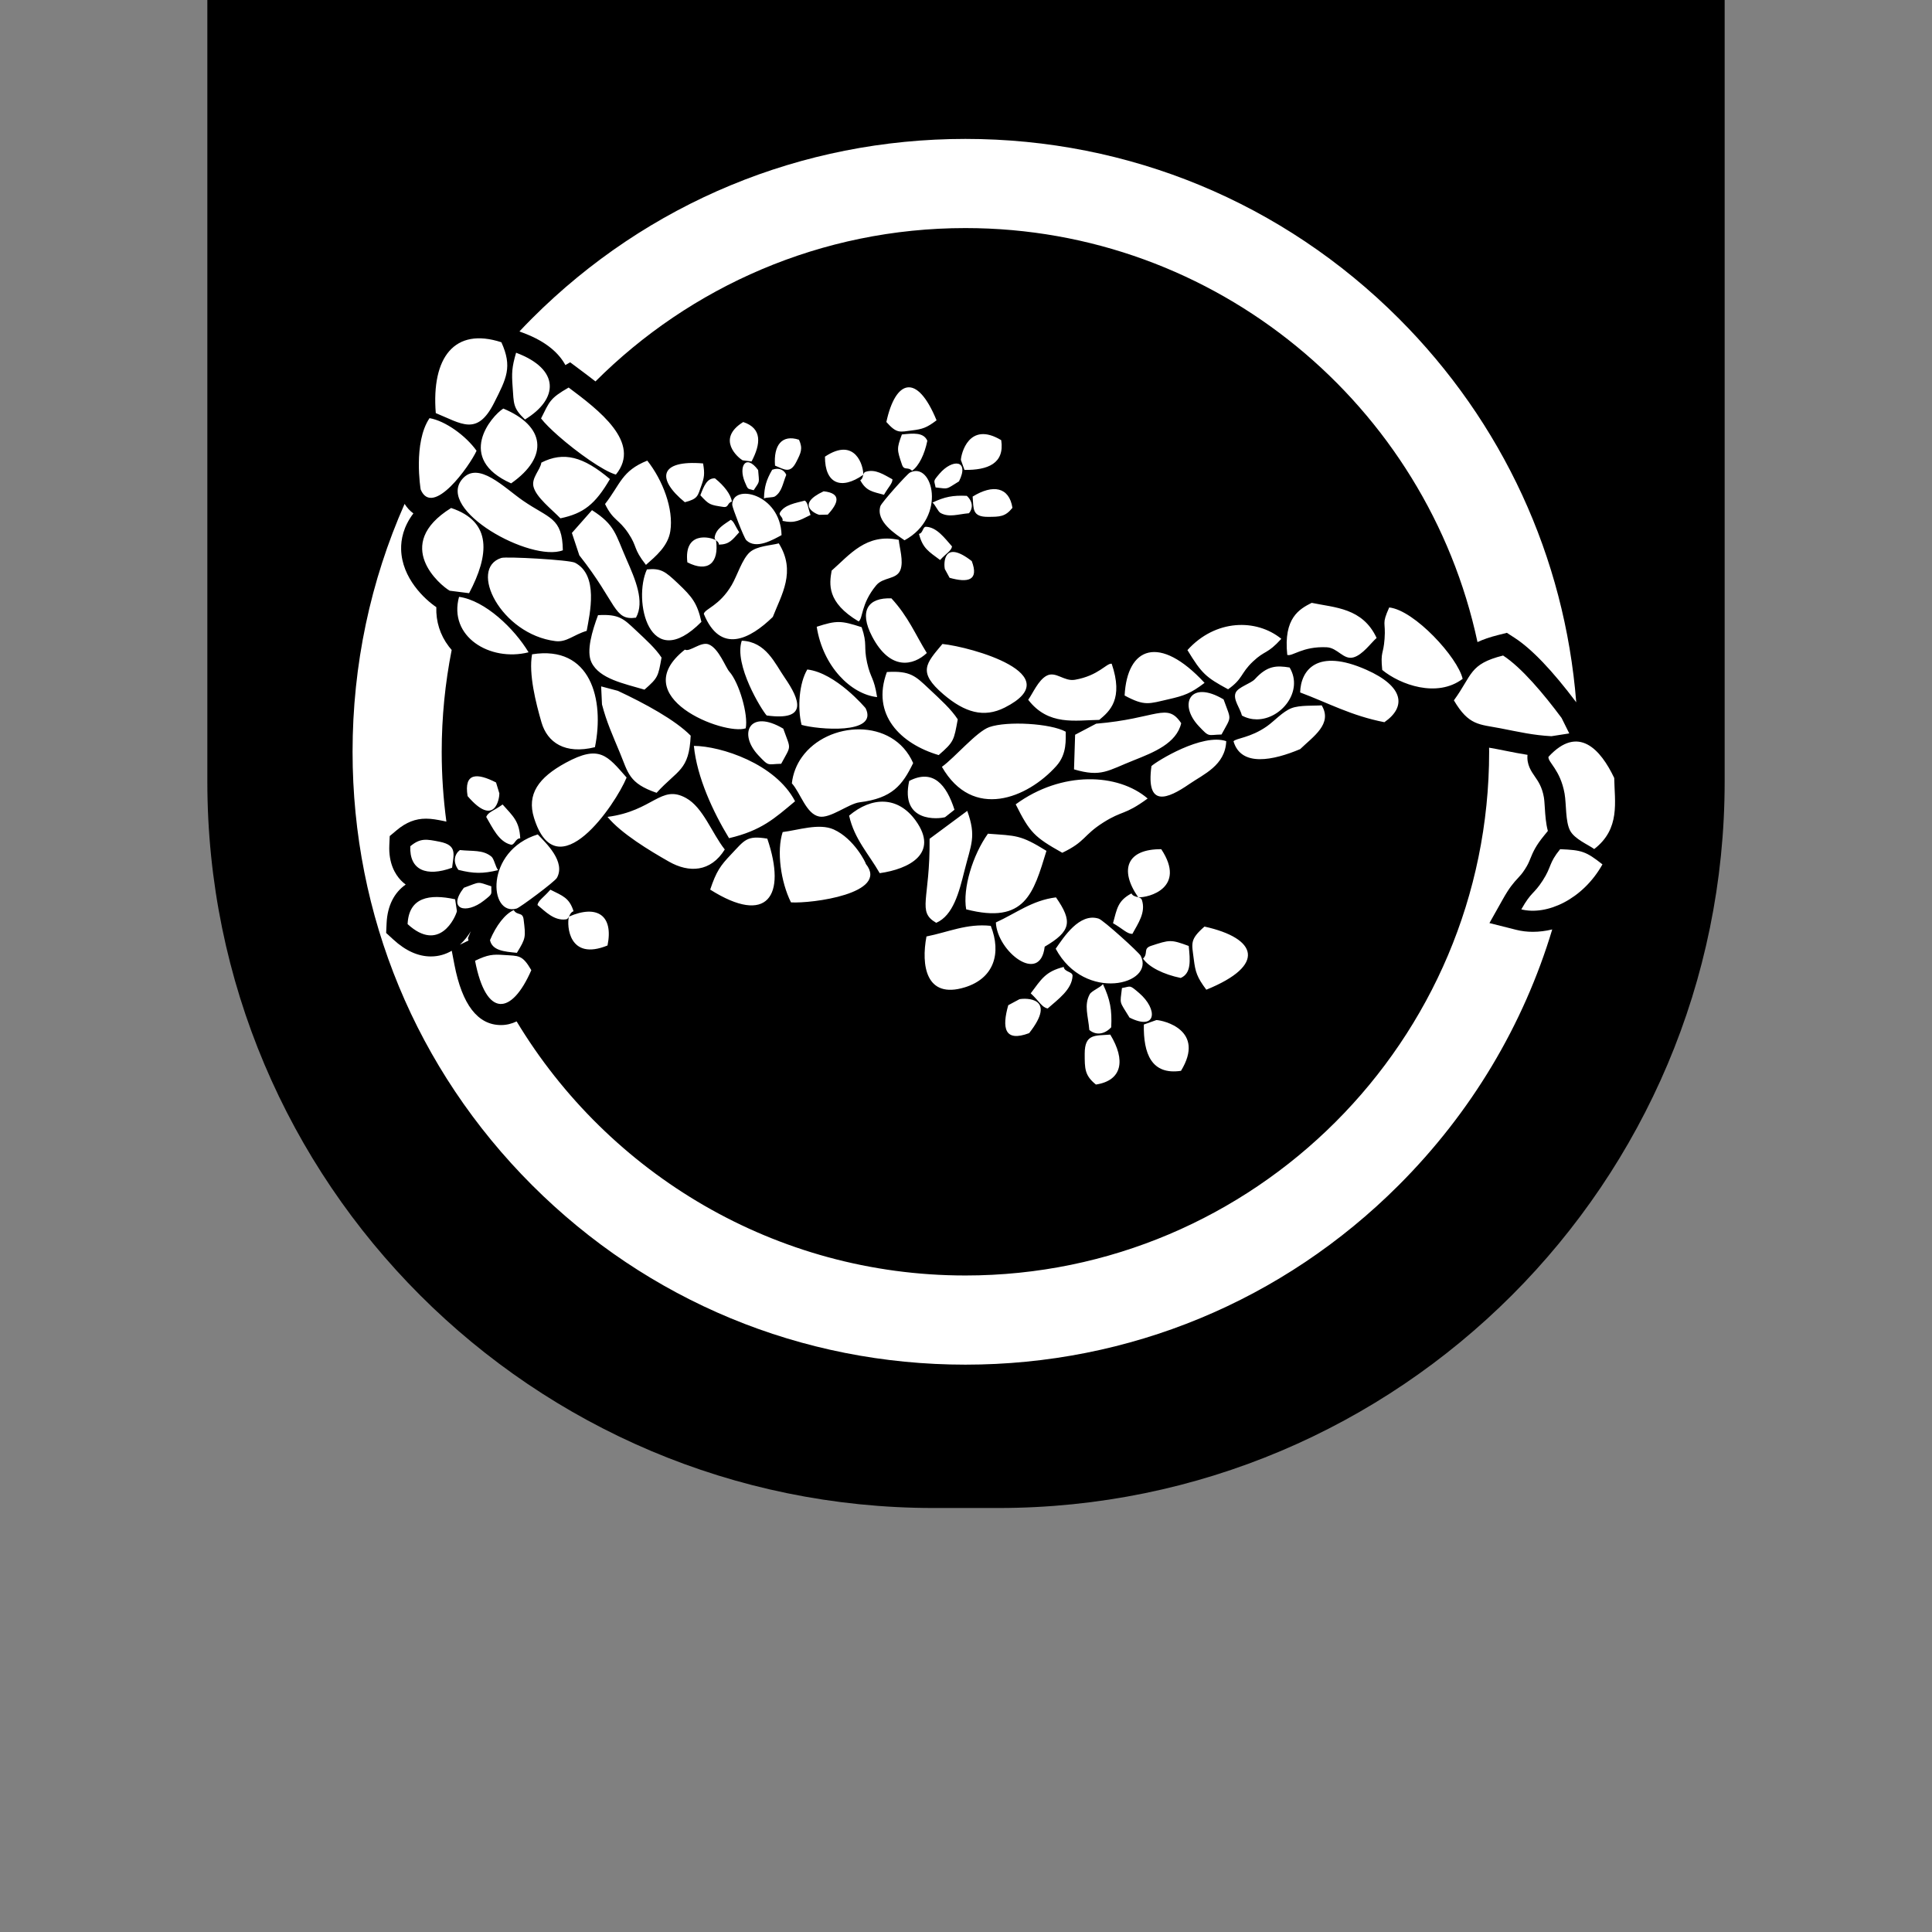 <?xml version="1.0" encoding="utf-8"?>
<!-- Generator: Adobe Illustrator 25.2.0, SVG Export Plug-In . SVG Version: 6.00 Build 0)  -->
<svg version="1.1" id="katman_1" xmlns="http://www.w3.org/2000/svg" xmlns:xlink="http://www.w3.org/1999/xlink" x="0px" y="0px"
	 viewBox="0 0 1000 1000" style="enable-background:new 0 0 1000 1000;" xml:space="preserve">
<rect x="0" y="0" width="1000" height="1000" fill="#808080" stroke="none"/>
<style type="text/css">
	.st0{clip-path:url(#SVGID_2_);}
	.st1{clip-path:url(#SVGID_2_);fill:#FFFFFF;}
	.st2{clip-path:url(#SVGID_2_);fill-rule:evenodd;clip-rule:evenodd;fill:#FFFFFF;}
</style>
<g>
	<defs>
		<rect id="SVGID_1_" width="1000" height="1000"/>
	</defs>
	<clipPath id="SVGID_2_">
		<use xlink:href="#SVGID_1_"  style="overflow:visible;"/>
	</clipPath>
	<path class="st0" d="M516.68,780.54h-33.36c-207.66,0-376-168.34-376-376V0h785.36v404.54
		C892.68,612.2,724.34,780.54,516.68,780.54"/>
	<path class="st1" d="M238.04,488.97l3.1-1.5c0.46-0.22,0.91-0.44,1.35-0.64l-0.28-1.27c0,0,1.43-3.41,1.48-3.53
		C242.24,484.43,240.35,486.87,238.04,488.97"/>
	<path class="st1" d="M268.99,171.61l1.97,0.74c12.42,4.65,18.63,10.97,21.68,16.61l2.48-1.43l5.77,4.32
		c2.33,1.74,4.8,3.6,7.32,5.57c49.08-49.01,116.79-79.37,191.47-79.37c130,0,238.9,91.99,265.07,214.29
		c2.89-1.35,6.34-2.56,10.6-3.63l4.61-1.16l3.99,2.58c8.82,5.71,19.56,16.95,31.91,33.38c-5.96-75.08-38.04-144.86-91.88-198.7
		c-59.91-59.91-139.57-92.91-224.3-92.91c-84.73,0-164.39,33-224.3,92.91c-2.19,2.19-4.33,4.41-6.44,6.65L268.99,171.61z"/>
	<path class="st1" d="M793.39,482.31L793.39,482.31c-2.98,0-5.88-0.35-8.62-1.04l-13.84-3.49l7-12.45
		c3.31-5.89,5.43-8.34,7.85-10.93c1.18-1.27,2.04-2.18,3.56-4.53c1.52-2.36,2.06-3.71,2.75-5.41c1.44-3.59,2.87-6.75,7.01-11.82
		l2.07-2.54c-1.06-3.94-1.33-8.12-1.57-11.95c-0.14-2.14-0.26-4.17-0.5-5.53c-0.95-5.34-2.92-8.18-4.66-10.69
		c-1.83-2.63-4.31-6.21-3.8-11.22c-3.87-0.6-7.59-1.34-11.59-2.14c-1.43-0.28-2.91-0.58-4.46-0.88c-1.31-0.25-2.53-0.46-3.69-0.66
		c-0.05-0.01-0.1-0.02-0.15-0.03c0.01,0.71,0.03,1.41,0.03,2.12c0,149.47-121.6,271.07-271.07,271.07
		c-98.46,0-184.82-52.77-232.3-131.51c-2.58,1.24-5.28,1.89-8.09,1.89h0c-12,0-20.11-10.51-24.1-31.22l-1.39-7.24
		c-3.08,1.8-6.69,2.95-10.82,2.95c-6.56,0-13.08-2.93-19.37-8.71l-3.77-3.45l0.24-5.11c0.42-8.96,3.93-15.8,9.88-19.94
		c-0.97-0.72-1.79-1.47-2.47-2.18c-2.96-3.09-6.41-8.74-6.01-18.12l0.21-4.81l3.69-3.09c4.82-4.03,9.61-5.91,15.09-5.91
		c3.03,0,5.82,0.55,9.05,1.19l0.18,0.04c0.46,0.09,0.89,0.19,1.32,0.3c-1.58-11.83-2.42-23.89-2.42-36.14
		c0-18.03,1.79-35.65,5.16-52.71c-0.51-0.58-1-1.17-1.46-1.78c-4.54-5.94-6.74-12.98-6.49-20.38c-5.98-4.02-17.85-15-18.21-29.88
		c-0.13-5.14,1.15-11.79,6.34-18.64c-1.76-1.26-3.28-2.93-4.55-4.93c-17.65,39.89-26.93,83.39-26.93,128.32
		c0,84.73,33,164.39,92.91,224.3s139.57,92.91,224.3,92.91s164.39-32.99,224.3-92.91c37.56-37.56,64.54-82.89,79.44-132.36
		C800.1,481.88,796.74,482.31,793.39,482.31"/>
	<path class="st2" d="M225.56,213.82c-2.31-28.79,9.66-44.6,33.95-36.67c5.79,12.75,2.68,18.64-3.78,31.39
		C246.96,225.93,238.84,219.23,225.56,213.82 M267.13,182.57c-2.22,7.57-2.31,10.65-1.81,17.52c0.66,8.97,0.11,11.02,6.41,17.04
		C289.1,206.58,290.05,191.15,267.13,182.57 M294.33,200.59c-9.86,5.69-9.82,7.16-14.28,16c1.88,2.44,5.08,5.6,8.88,8.96
		c9.73,8.57,23.47,18.34,29.85,20.09C332.35,229.1,309.73,212.12,294.33,200.59 M346.95,274.96c1.81-11.45-3.92-26.46-11.92-36.54
		c-13.26,5.31-13.82,12.12-21.86,22.46c4.19,8.68,6.98,7.57,12.02,15.08c4.92,7.33,2.33,7.74,9.15,16.43
		C339.4,287.92,345.74,282.71,346.95,274.96 M246.67,233.31c-5.56-7.8-16.14-15.46-24.34-16.88c-8.59,12.69-4.62,36.89-4.58,36.97
		C224,268.05,243.12,241.13,246.67,233.31 M273.59,337.63c-7.41-12.31-22.5-26.82-35.99-28.71
		C231.99,329.44,253.51,342.67,273.59,337.63 M232.77,305.75l10.03,1.28c10.37-19.61,12.11-36.99-9.3-44.09
		C202.74,282.06,228.05,303.12,232.77,305.75 M315.7,247.97c-13.82-11.71-23.97-14.37-35.5-8.52c-0.51,3.79-5.29,7.93-4.03,12.58
		c1.47,5.49,9.34,11.53,13.9,16.25C302.04,265.78,308.1,261,315.7,247.97 M264.56,250.19c19.83-13.9,17.46-29.77-4.05-38.72
		C254.26,215.41,235.7,237.32,264.56,250.19 M291.33,284.83c-0.27-17.13-7.05-16.31-20.69-25.73c-9.61-6.64-23.07-20.73-31.32-11.19
		C225.42,264,274.82,291.19,291.33,284.83 M297.62,291.27c-2.91-1.52-35.6-3.28-38.11-2.49c-17.3,5.44-0.21,39.52,27.95,43.06
		c5.84,0.73,9.32-3.26,16.21-5.31C305.33,317.44,309.92,297.68,297.62,291.27 M324.34,289.68c-5.84-13.27-5.88-17.93-17.92-25.62
		l-10.41,11.79l3.84,11.58c19.6,24.81,17.74,33.91,29.32,32.28C333.83,311.35,328.78,299.8,324.34,289.68 M275.4,338.67
		c-1.86,10.12,1.97,25.23,4.88,35.25c3.02,10.33,12.09,16.69,27.66,12.82C312.98,362.08,305.77,333.81,275.4,338.67 M400.01,319.32
		c4.46-11.47,12.2-23.48,3.09-38.08c-3.87,1.07-11.29,1.3-14.99,4.58c-4,3.56-6.5,12.09-9.38,17c-6.36,10.82-13.8,12.2-14.44,14.91
		C372.93,338.9,388.3,330.74,400.01,319.32 M354.48,259.95c6.82-1.77,6.62-3.21,8.54-8.59c1.47-4.13,1.85-6.07,0.89-11.49
		C341.12,237.98,339.74,247.9,354.48,259.95 M384.36,238.25l4.65,0.6c4.79-9.08,5.59-17.13-4.32-20.41
		C370.46,227.28,382.18,237.03,384.36,238.25 M412.17,239.07c2.36-4.66,3.5-6.81,1.39-11.46c-8.88-2.9-13.25,2.88-12.41,13.39
		C406.01,242.97,408.96,245.41,412.17,239.07 M424.01,266.47l4.44-0.11c5.58-6.04,7.17-11.05-2.13-12.07
		C411.62,261.16,422.03,265.95,424.01,266.47 M419.54,266.54c-1.47-3.97-1.28-6.16-2.93-7.43c-4.72,1.24-10.6,2.1-12.95,6.28
		c-0.76,1.35,1.97,2.46,1.35,4.21C411.53,271.06,414.02,269.23,419.54,266.54 M385.5,249.44c1.81,4.38,1.46,3.32,4.6,4.3
		c3.32-5.04,2.86-3.33,2.31-10.45C386.05,234.7,382.14,241.35,385.5,249.44 M395.43,257.99c1.38-0.68,4.64-0.33,5.75-1.09
		c3.59-2.47,3.94-6.61,5.79-11.12c-0.96-2.33-3.52-4.01-7.28-2.64C396.61,248.48,395.62,251.98,395.43,257.99 M362.5,256.35
		c4.56,4.94,4.94,4.98,11.79,6.02c3.04,0.45,1.95-2.01,4.53-2.74c-0.51-3.66-3.98-8.23-8.75-12.03
		C365.97,247.38,364.33,251.57,362.5,256.35 M355.77,291.06c10.6,5.45,16.5,0.44,14.85-11.43
		C367.46,277.8,353.91,274.9,355.77,291.06 M382.62,275.49c-2.26-3.45-2.72-5.6-4.37-6.43c-3.34,2.33-7.71,4.56-8.36,9.13
		c-0.21,1.48,2.24,1.89,2.24,3.72C377.63,281.77,379.05,279.42,382.62,275.49 M404.53,276.98c-0.53-21.58-25.62-26.95-25.53-15.67
		c0.02,1.35,6.05,17.11,7.28,18.3C391.36,284.62,400.33,279.23,404.53,276.98 M275.01,502.16c-4.71-8.1-6.48-7.32-14.08-7.85
		c-5.83-0.43-8.43-0.21-15.04,2.98C251.65,527.18,264.88,525.39,275.01,502.16 M236.5,471.62l-0.92-6.15
		c-13.35-2.91-23.96-1.07-24.61,12.84C227.41,493.39,235.72,474.87,236.5,471.62 M227.57,435.68c-6.82-1.35-9.98-2.02-15.2,2.34
		c-0.53,12.43,8.43,15.95,21.63,11.12C234.78,442.2,236.86,437.53,227.57,435.68 M258.47,410.68l-1.72-5.67
		c-9.75-4.99-16.74-5.22-14.72,7.05C256.09,428.47,258.5,413.43,258.47,410.68 M260.15,416.4c-4.56,3.3-7.44,3.84-8.49,6.43
		c3.28,5.59,6.5,12.82,12.7,14.35c2.01,0.48,2.45-3.41,4.92-3.23C268.82,425.04,265.6,422.52,260.15,416.4 M250.44,466.17
		c4.95-3.89,3.73-3.05,3.87-7.42c-7.67-2.47-5.31-2.5-14.22,0.76C231.33,470.77,241.26,473.4,250.44,466.17 M257.83,450.37
		c-1.35-1.51-2.06-5.81-3.45-6.98c-4.46-3.69-9.89-2.68-16.34-3.41c-2.65,2.02-3.89,5.93-0.78,10.26
		C245.2,452.25,250.07,452.28,257.83,450.37 M267.54,493.18c4.69-7.64,4.6-8.13,3.48-17.28c-0.5-4.07-3.27-1.79-5.11-4.83
		c-4.51,1.97-9.15,8.04-12.29,15.54C254.79,491.97,260.76,492.54,267.54,493.18 M314.45,489.38c3.18-15.56-5.34-21.34-19.98-14.95
		C293.27,479.13,294.41,497.55,314.45,489.38 M284.87,460.5c-3.62,4.16-6.21,5.51-6.68,7.92c4.17,3.44,8.61,8.24,14.72,7.44
		c1.97-0.25,1.62-3.53,3.96-4.19C294.69,464.66,291.17,463.67,284.87,460.5 M278.34,431.9c-27.49,8.42-25.38,42.53-10.94,38.36
		c1.74-0.5,19.76-13.9,20.86-15.89C292.86,446.05,282.74,436.48,278.34,431.9 M292.86,394.79c-14.17,7.69-20.26,16.3-16.46,28.52
		c11.84,38.05,42.3-7.09,47.93-20.86C314.33,391.07,310.32,385.3,292.86,394.79 M363.05,321.87c-2.17-9.72-4.81-12.95-12.16-19.91
		c-6.66-6.31-8.79-7.92-16.05-7.23C327.54,310.57,335.87,349.29,363.05,321.87 M328.93,326.06c-6.11-5.72-8.49-8.31-19.39-7.65
		c-3,8.04-6.2,18.62-3.39,24.43c4.12,8.56,16.94,11.01,27.43,14.12c7.12-6.22,7.05-6.81,8.84-16.59
		C339.28,335.6,334.68,331.46,328.93,326.06 M623.43,479.59c-7.78,6.84-6.55,8.61-5.52,16.98c0.8,6.41,1.6,9.21,6.48,15.7
		C655.6,499.61,650.81,485.63,623.43,479.59 M598.55,527.98l-6.5,2.31c-0.28,15.13,4,26.24,19.23,23.97
		C624.12,533.17,602.22,528.12,598.55,527.98 M561.44,545.38c0,7.69-0.07,11.26,5.81,15.98c13.6-2.08,15.5-12.57,7.42-25.85
		C566.96,536.15,561.44,534.89,561.44,545.38 M527.66,517.19l-5.79,3.11c-3.3,11.67-2.08,19.3,10.81,14.45
		C547.48,515.96,530.63,516.56,527.66,517.19 M533.5,514.15c4.56,4.24,5.75,7.26,8.79,7.83c5.38-4.76,12.55-9.8,12.86-16.87
		c0.09-2.27-4.23-1.92-4.57-4.63C541.03,502.87,538.97,506.92,533.5,514.15 M589.62,513.99c-5.29-4.53-4.12-3.37-8.9-2.59
		c-1.01,8.86-1.56,6.28,3.91,15.29C598.71,533.77,599.42,522.42,589.62,513.99 M570.88,509.37c-1.37,1.81-5.88,3.5-6.84,5.26
		c-3.07,5.61-0.78,11.29-0.21,18.47c2.79,2.42,7.28,2.93,11.33-1.37C575.62,522.67,574.63,517.4,570.88,509.37 M615.28,489.63
		c-9.29-3.43-9.82-3.23-19.52-0.05c-4.3,1.42-1.24,3.92-4.14,6.59c3.11,4.48,10.69,8.2,19.52,10.02
		C616.68,503.76,616.04,497.16,615.28,489.63 M601.07,439.55c-17.58-0.14-22,10.37-11.93,24.88
		C594.5,464.73,614.26,459.54,601.07,439.55 M576.09,477.84c5.27,3.05,7.3,5.58,10.03,5.54c2.84-5.26,7.09-11.1,4.92-17.54
		c-0.69-2.1-4.19-1.01-5.4-3.41C578.48,466.28,578.18,470.31,576.09,477.84 M546.43,491.06c15.04,28.04,51.6,18.43,43.98,3.64
		c-0.91-1.76-19.34-18.47-21.72-19.21C558.67,472.28,550.46,485.31,546.43,491.06 M458.78,218.42c5.47,6.16,6.87,5.18,13.53,4.33
		c5.08-0.65,7.32-1.3,12.45-5.2C474.59,192.76,463.49,196.62,458.78,218.42 M497.35,238.05l1.86,5.17
		c12.04,0.17,20.86-3.28,19.02-15.39C501.4,217.69,497.46,235.12,497.35,238.05 M511.33,267.52c6.13-0.03,8.97,0.02,12.71-4.67
		c-1.7-10.81-10.07-12.31-20.6-5.82C503.97,263.15,503,267.56,511.33,267.52 M489.02,294.49l2.49,4.58
		c9.29,2.6,15.36,1.59,11.47-8.65C487.97,278.73,488.51,292.12,489.02,294.49 M486.59,289.86c3.36-3.66,5.75-4.62,6.18-7.03
		c-3.8-4.26-7.83-9.94-13.46-10.17c-1.79-0.06-1.51,3.37-3.66,3.66C477.59,283.91,480.8,285.52,486.59,289.86 M486.27,245.2
		c-3.59,4.23-2.68,3.29-2.02,7.09c7.03,0.79,5.01,1.22,12.13-3.14C501.97,237.91,492.95,237.37,486.27,245.2 M482.65,260.13
		c1.44,1.07,2.81,4.65,4.21,5.41c4.48,2.42,8.99,0.59,14.68,0.11c1.94-2.23,2.31-5.81-1.12-9
		C493.21,256.3,489.02,257.12,482.65,260.13 M466.81,224.88c-2.72,7.4-2.56,7.82,0.02,15.52c1.12,3.41,3.11,0.98,5.24,3.28
		c3.55-2.48,6.5-8.54,7.92-15.55C478.03,223.71,472.77,224.25,466.81,224.88 M427,236.36c-0.05,13.98,8.33,17.46,19.83,9.4
		C447.06,241.49,442.85,225.79,427,236.36 M457.54,256.1c2.42-4.21,4.4-5.83,4.39-8.01c-4.21-2.24-8.86-5.6-13.99-3.85
		c-1.65,0.57-0.78,3.33-2.68,4.31C448.34,254.23,451.55,254.46,457.54,256.1 M468.18,279.65c22.25-12.07,14.47-41.13,2.75-35.02
		c-1.4,0.73-14.63,15.45-15.24,17.35C453.19,269.97,463.58,276.46,468.18,279.65 M499.38,511.04c15.09-4.63,19.07-17.6,13.44-31.82
		c-12.36-1.33-22.04,3.27-33.28,5.49C476.73,499.54,479.15,517.26,499.38,511.04 M541.64,440.4c-13.6-8.42-15.59-7.76-30.29-8.88
		c-7.9,11.08-13.14,28.34-11.26,39.15C530.68,478.55,534.92,462.32,541.64,440.4 M540.73,490c13.62-7.99,14.58-13,5.84-25.52
		c-12.34,1.53-20.69,8.24-31.11,12.98C516.14,492.54,538.4,509.9,540.73,490 M499.14,450.93c3.5-14.06,6.32-17.78,1.51-31.22
		l-19.5,14.45c0.32,31.63-6.71,37.66,3.44,43.49C493.39,473.86,496.46,461.64,499.14,450.93 M444.42,321.65
		c2.34-1.53,1.08-8.99,9.09-18.67c3.62-4.38,10.53-2.92,12.5-7.89c1.83-4.6-0.5-11.66-0.8-15.66c-16.85-3.57-25.48,7.81-34.75,15.92
		C429.25,302.3,427.83,311.76,444.42,321.65 M355.06,413.04c-13.05-7.19-16.85,6.68-40.61,9.78c6.96,8.52,21.77,17.47,31.82,23.17
		c10.41,5.91,21.59,5.41,28.87-6.3C368.42,431.17,363.94,417.92,355.06,413.04 M473.95,424.73c-9.23-12.8-22.78-12.41-34.45-2.56
		c2.7,12.15,10.16,19.84,15.84,29.78C470.31,449.85,486.31,441.89,473.95,424.73 M448.15,447.15c0.2-0.18-5.91-13-16.64-17.83
		c-7.53-3.37-18.4,0.37-26.4,1.35c-3.21,9.8-0.99,25.8,4.3,36.4C420,467.75,460.51,462.49,448.15,447.15 M397.15,434.08
		c-10.76-1.78-11.7,0.75-18.8,8.22c-5.45,5.74-7.57,8.65-10.76,18.16C397.15,479.15,407.29,463.86,397.15,434.08 M479.72,338
		c-5.97-9.64-9.52-18.72-18.31-28.28c-11.99-0.52-17.03,6.32-9.98,19.76C460.88,347.47,472.85,344.44,479.72,338 M453.99,360.82
		c-1.67-10.51-3.3-9.39-5.18-17.79c-1.92-8.63,0.27-9.33-2.82-18.4c-10.67-3.45-12.89-3.57-23.26-0.22
		C425.95,344.99,440.49,359.35,453.99,360.82 M377.51,347.64c-1.99-2.26-5.42-11.95-10.62-14.08c-4.08-1.69-9.96,4.14-12.38,2.68
		c-31.22,24.59,20.46,44.55,31.47,40.73C387.4,369.98,382.59,353.36,377.51,347.64 M320.85,389.62c4.32,10.39,4.58,15.8,19,20.74
		c10.97-12.04,16.83-11.4,17.65-29.58c-7.99-8.13-23.76-16.69-37.7-23.21l-8.65-2.3l0.44,9.35
		C314.03,373.92,317.01,380.35,320.85,389.62 M359.15,386.07c1.6,16.35,10,34.29,18.2,47.77c16.78-3.94,23.55-10.23,34.17-19.11
		C401.43,395.27,373.09,386.16,359.15,386.07 M448.04,366.57c-0.04-0.07-15.4-18.34-30.19-20.04c-4.15,6.96-5.2,19.63-2.96,28.67
		C422.91,377.54,454.89,380.46,448.04,366.57 M406.17,350.77c-5.11-7.4-9.68-18.65-22.23-19.14c-4.21,12.43,10.3,35.9,12.89,38.7
		C418.56,373.32,413.93,362.04,406.17,350.77 M415.08,391.86c-2.74,3.83-4.62,8.38-5.22,13.57c4.56,5.11,7.39,15.87,14.14,17.21
		c5.73,1.15,15.27-6.68,20.93-7.37c16.9-2.1,22.16-8.86,27.72-20.3C462.25,371.22,428.4,373.21,415.08,391.86 M392.51,390.93
		c5.72,6.07,4.51,4.55,11.83,4.4c5.4-10.01,5.06-6.98,1.08-18.18C388,366.78,381.93,379.69,392.51,390.93 M488.33,359.39
		c11.03,9.4,20.9,12.33,31.75,6.83c33.83-17.14-17.54-31.4-32.28-32.9C479.33,343.46,474.75,347.78,488.33,359.39 M480.68,356.36
		c-6.8-6.38-9.46-9.28-21.63-8.52c-8.24,22.14,7.17,37.18,26.81,42.99c7.96-6.92,7.87-7.6,9.87-18.5
		C492.24,367,487.09,362.38,480.68,356.36 M512.05,376.35c-6.55,2.29-17.97,15.89-24.52,20.56c15.98,27.81,44.27,16.27,59.24-0.44
		c5.7-6.37,4.74-14.03,4.85-17.74C543.79,374.42,521.32,373.1,512.05,376.35 M489.16,422.97l4.88-3.85
		c-4.17-13.03-11.08-21.29-23.44-14.91C465.78,425.99,485.97,423.93,489.16,422.97 M525.73,416.32
		c7.33,14.68,9.73,16.99,24.11,25.07c12.18-5.84,10.64-8.93,21.17-15.63c10.26-6.5,10.85-3.57,23.01-12.45
		C578.7,400.13,549.49,398.92,525.73,416.32 M575.41,343.54c-2.77-0.36-6.66,6.14-19.04,8.31c-5.59,0.99-9.91-4.6-14.63-2.1
		c-4.37,2.32-7.17,9.2-9.54,12.45c10.49,13.64,24.47,10.57,36.78,10.41C574.4,368.1,581.63,361.83,575.41,343.54 M611.39,374.33
		c-7.39-11.03-12.34-2.41-44.02,0.25l-10.89,5.72l-0.57,17.92c14.19,4.19,17.47,0.62,31-4.72
		C597.22,389.41,608.97,384.72,611.39,374.33 M615.54,405.85c7.42-5.11,18.66-9.66,19.16-22.23c-12.43-4.21-35.89,10.32-38.71,12.89
		C593.01,418.24,604.28,413.63,615.54,405.85 M582.1,360c10.53,5.65,12.5,4.26,22.91,1.9c7.97-1.83,11.35-3.03,18.47-8.45
		C600.08,328.17,583.4,334.83,582.1,360 M620.44,375.79c5.7,6.06,4.49,4.55,11.81,4.39c5.42-9.98,5.06-6.96,1.08-18.17
		C615.92,351.63,609.86,364.55,620.44,375.79 M614.62,336.49c7.44,12.2,9.52,14.05,21.04,20.28c7.86-5.59,6.3-8.15,12.87-14.37
		c6.41-6.06,7.26-3.58,14.68-11.75C650.24,320.12,629.09,320.46,614.62,336.49 M666.29,338.98c2.63,0.95,7.85-4.54,20.39-3.96
		c5.68,0.27,8.68,6.66,13.83,5.25c4.78-1.3,9-7.41,12.02-10.07c-7.28-15.6-21.56-15.64-33.61-18.17
		C672.65,315.22,664.23,319.77,666.29,338.98 M667.5,345.5c-6.91-1.14-11.61-0.93-17.93,5.98c-2.11,2.33-8.67,4.11-9.98,7.05
		c-1.55,3.45,2.38,8.16,3.23,11.84c2.52,1.37,5.15,1.97,7.74,1.97C663.17,372.29,674.85,357.74,667.5,345.5 M672.97,387.74
		c6.78-6.54,16.9-13.09,11.13-22.66c-4.01,0.32-11.31-0.2-15.61,1.46c-4.65,1.81-8.91,6.71-12.77,9.41
		c-8.51,5.97-16.05,6.14-17.26,7.74C642.39,397.15,659.12,393.58,672.97,387.74 M672.95,358.41c14.61,5.46,26.46,12.07,43.61,15.4
		c11.63-8.06,9.89-18.61-9.29-27.12C681.56,335.28,673.29,346.95,672.95,358.41 M719.05,314.42c-4.07,9.1-1.71,6.96-2.4,16.24
		c-0.64,8.62-2.18,6.16-1.21,16.1c9.23,7.62,28.39,14.63,41.62,4.61C754.58,340.36,732.12,315.8,719.05,314.42 M803,381.06
		l9.25-1.44l-3.98-8.01c-9.18-12.35-20.71-26.11-30.28-32.31c-17.63,4.43-15.84,10.04-25.46,23.2c7.73,13.14,13.09,12.34,24.1,14.47
		C786.51,378.89,793.4,380.53,803,381.06 M801.48,391.75c-0.36,2.77,6.14,6.64,8.34,19c0.98,5.61,0.37,14.49,2.88,19.21
		c2.33,4.35,9.2,7.16,12.47,9.5c13.62-10.51,10.53-24.47,10.35-36.78C828.5,387.91,816.93,374.9,801.48,391.75 M829.43,447.4
		c-8.56-6.75-10.69-7.4-21.9-7.86c-6.04,7.41-4.24,8.83-9.04,16.25c-4.67,7.24-5.84,5.61-11.06,14.9
		C800.61,474,819.23,465.58,829.43,447.4"/>
</g>
</svg>
